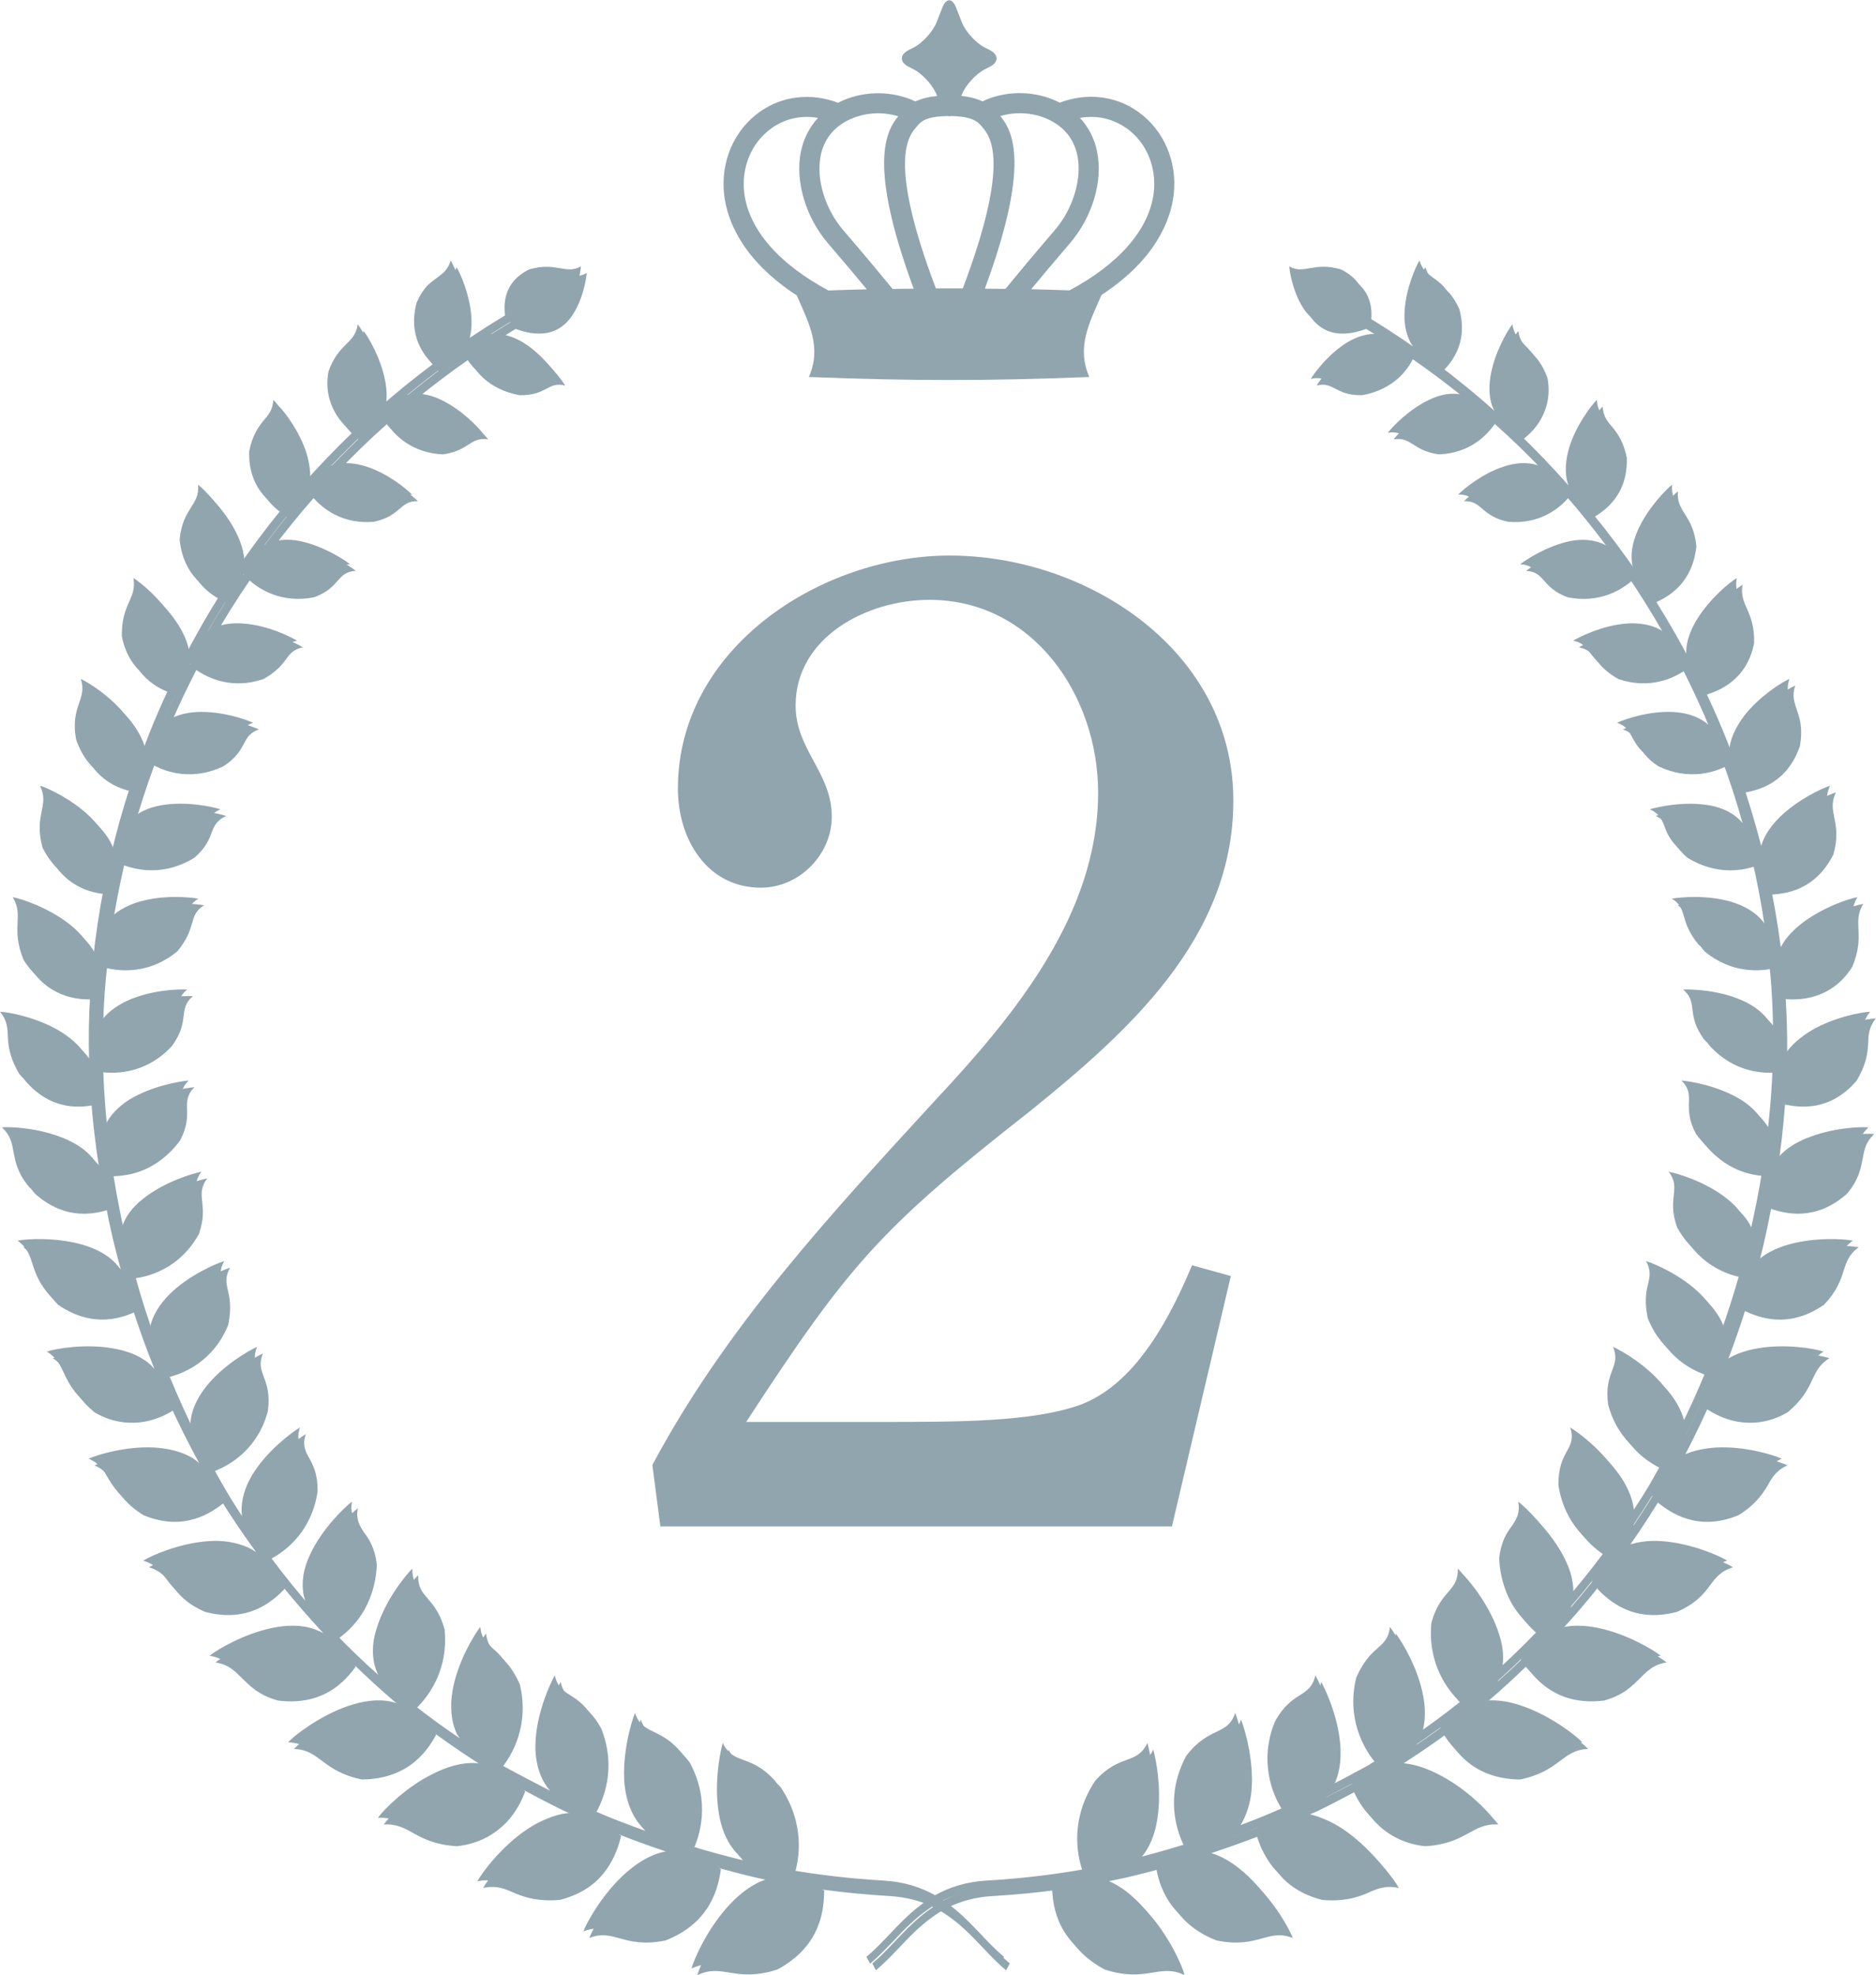 <?xml version="1.0" encoding="UTF-8"?>
<svg id="_レイヤー_2" data-name="レイヤー 2" xmlns="http://www.w3.org/2000/svg" viewBox="0 0 163.97 172.54">
  <defs>
    <style>
      .cls-1 {
        fill: #91a5af;
      }
    </style>
  </defs>
  <g id="_レイヤー_1-2" data-name="レイヤー 1">
    <g>
      <g>
        <path class="cls-1" d="M158.4,100.03c-1.07.44-2.05,1.07-2.7,1.97-.15.19-.27.4-.39.61.32-2.03.56-4.08.71-6.13,0,.01,0,.02,0,.03,1.22.24,3.88.68,6.26-2.09.81-1.35.95-2.34,1-3.16.03-.82.04-1.48.68-2.28-.77.03-3.16.48-5.1,1.62-.95.57-1.85,1.3-2.43,2.25-.1.17-.17.35-.25.53.06-2.03.03-4.05-.1-6.08.61.04,1.56.06,2.62-.28,1.07-.35,2.29-1.07,3.21-2.57,1.17-2.84-.07-3.8.95-5.48-.77.13-2.96.86-4.78,2.22-.9.68-1.68,1.51-2.09,2.5-.08.18-.12.37-.17.56-.22-2.04-.52-4.07-.92-6.09,1.2-.09,3.76-.36,5.35-3.51.81-2.91-.64-3.64.22-5.42-.71.22-2.83,1.21-4.4,2.74-.95.94-1.66,2.04-1.79,3.34-.48-2.05-1.06-4.09-1.71-6.09,0,0,0,.02.01.02,1.15-.23,3.62-.81,4.74-4.05.53-2.96-1.02-3.47-.41-5.29-.67.29-2.61,1.51-3.92,3.18-.76,1-1.36,2.16-1.36,3.44-.46-1.25-.95-2.5-1.48-3.72-.31-.73-.65-1.45-.98-2.16.01.01.02.03.03.04,1.06-.34,3.49-1.26,4.12-4.5.06-2.87-1.34-3.28-1.01-5.09-.63.37-2.31,1.75-3.45,3.56-.67,1.08-1.09,2.25-.94,3.47-.97-1.88-2.02-3.72-3.14-5.51,1.03-.49,3.15-1.61,3.49-4.88-.27-2.8-1.78-2.96-1.61-4.8-.55.43-2.09,2.01-2.95,3.87-.52,1.13-.77,2.32-.45,3.49-1.21-1.77-2.49-3.5-3.85-5.16.94-.59,2.88-1.95,2.78-5.13-.27-1.35-.76-2.06-1.21-2.62-.47-.54-.85-.97-.9-1.86-.49.48-1.79,2.19-2.39,4.08-.33,1.1-.48,2.3-.09,3.4-1.41-1.61-2.9-3.16-4.44-4.64.42-.34,1.05-.89,1.53-1.75.48-.86.85-2.06.57-3.57-.9-2.53-2.3-2.37-2.56-4.12-.42.52-1.49,2.34-1.87,4.29-.19.97-.21,1.97.11,2.86.05.14.13.27.2.41-1.6-1.43-3.27-2.79-4.99-4.08.74-.78,2.19-2.47,1.4-5.4-.27-.6-.57-1.04-.85-1.38-.3-.32-.6-.54-.88-.74-.55-.4-1-.72-1.24-1.54-.35.56-1.17,2.44-1.3,4.35-.07.96.06,1.89.47,2.73.07.15.16.28.25.42-1.36-.95-2.75-1.85-4.17-2.7.14-1.11.06-2.96-2.11-4.02-2.37-.71-3.24.49-4.52-.27.04.62.39,2.48,1.33,3.81.91,1.28,2.38,1.99,4.88,1.08.56.34,1.11.68,1.66,1.03-.99-.11-1.98.22-2.83.74-1.6.98-2.82,2.61-3.16,3.18,1.49-.4,1.62.89,3.99.84,1.41-.26,2.42-.84,3.12-1.46.65-.58,1.05-1.21,1.3-1.68,1.68,1.17,3.31,2.4,4.89,3.7-.97-.25-1.99-.05-2.95.42-1.77.83-3.21,2.35-3.62,2.88,1.59-.25,1.62.98,3.95,1.31,2.76-.1,4.25-1.73,4.89-2.66,1.52,1.35,2.98,2.77,4.38,4.24-.07-.02-.13-.06-.2-.08-.93-.27-1.93-.17-2.87.14-1.88.6-3.52,1.96-4,2.45,1.62-.05,1.43,1.28,3.85,1.8,2.8.24,4.49-1.2,5.26-2.07,1.33,1.52,2.6,3.09,3.81,4.71-.94-.51-2.04-.58-3.1-.38-2.01.41-3.85,1.6-4.4,2.03,1.72.09,1.31,1.45,3.65,2.31,2.82.56,4.74-.69,5.63-1.47,1.11,1.63,2.16,3.3,3.14,5.01-.05-.03-.09-.08-.14-.11-.89-.5-1.94-.63-2.97-.56-2.07.15-4.07,1.13-4.68,1.5.83.16,1.12.58,1.5,1.08.37.51.86,1.07,1.94,1.69,2.77.95,4.89-.11,5.87-.79.77,1.5,1.5,3.02,2.17,4.57.12.27.22.54.33.81-.07-.06-.12-.13-.19-.18-.82-.63-1.85-.9-2.89-.95-2.09-.11-4.23.63-4.89.94,1.61.56.91,1.8,3.11,3.23,2.72,1.28,4.94.5,6.04-.07.68,1.85,1.29,3.72,1.82,5.61-.74-.89-1.81-1.38-2.98-1.57-2.15-.35-4.42.14-5.13.36.8.36,1.03.85,1.27,1.45.22.61.49,1.32,1.49,2.19,2.6,1.62,4.99,1.12,6.16.68.44,1.88.81,3.78,1.09,5.7-.05-.08-.08-.17-.14-.24-.68-.84-1.68-1.37-2.73-1.69-2.1-.63-4.46-.42-5.21-.28.76.47.89.99,1.07,1.62.19.63.42,1.37,1.26,2.39,2.4,2,4.94,1.77,6.16,1.48.04.35.08.7.11,1.05.15,1.6.22,3.21.24,4.81-.06-.13-.11-.27-.18-.39-.57-.94-1.48-1.61-2.49-2.06-2.02-.91-4.42-1-5.19-.96,1.38,1.16.2,2.1,1.82,4.34,2.14,2.35,4.74,2.45,6.01,2.31-.07,1.94-.22,3.88-.45,5.81-.36-1.22-1.27-2.18-2.33-2.84-1.96-1.2-4.41-1.61-5.19-1.67,1.35,1.35-.04,2.16,1.26,4.66,1.02,1.37,2.16,2.15,3.22,2.59,1.01.42,1.95.51,2.59.53-.3,1.88-.68,3.76-1.1,5.61-.22-1.25-1-2.31-2.05-3.11-1.83-1.44-4.24-2.16-5.03-2.31,1.13,1.54-.21,2.22.73,4.87,1.62,2.91,4.19,3.66,5.51,3.85-.51,1.81-1.08,3.59-1.71,5.36,0-.13,0-.26-.02-.38-.22-1.15-.89-2.15-1.72-2.99-1.67-1.67-4.01-2.67-4.79-2.91.48.83.33,1.39.17,2.08-.17.69-.3,1.52-.01,2.92,1.27,3.14,3.8,4.2,5.11,4.54-.71,1.73-1.47,3.43-2.31,5.1.06-1.33-.54-2.61-1.35-3.64-1.47-1.88-3.72-3.16-4.48-3.5.73,1.79-.84,2.12-.43,5.05.88,3.32,3.34,4.72,4.62,5.21-.35.63-.7,1.26-1.07,1.89-.59.98-1.21,1.94-1.85,2.89.03-.17.05-.34.07-.5.08-1.19-.32-2.35-.94-3.39-1.27-2.08-3.43-3.68-4.15-4.11.32.97.04,1.49-.31,2.12-.35.64-.73,1.4-.72,2.91.53,3.49,2.78,5.17,4.02,5.84-1.1,1.47-2.25,2.91-3.45,4.29.05-.16.1-.31.13-.47.24-1.19.01-2.38-.53-3.54-1.05-2.28-3-4.14-3.68-4.67.18.99-.14,1.5-.55,2.12-.44.59-.93,1.29-1.12,2.81.09,1.84.63,3.26,1.31,4.31.65,1.01,1.44,1.69,2,2.11-1.26,1.31-2.58,2.58-3.94,3.79.62-1.27.58-2.73.12-4.12-.75-2.43-2.48-4.54-3.1-5.17.06,2.04-1.5,1.82-2.31,4.73-.35,3.6,1.44,5.92,2.5,6.92-1.4,1.12-2.85,2.18-4.34,3.18.09-.14.2-.26.27-.41.54-1.15.59-2.47.37-3.73-.43-2.53-1.89-4.89-2.43-5.6-.09,1.02-.56,1.41-1.12,1.91-.57.49-1.19,1.13-1.82,2.52-.87,3.58.67,6.2,1.59,7.33-.2.13-.41.26-.61.38-1.37.75-2.75,1.48-4.14,2.18.99-1.12,1.33-2.66,1.28-4.12-.07-2.57-1.24-5.17-1.69-5.96-.47,2.05-2.04,1.27-3.55,4.07-1.39,3.44-.2,6.3.58,7.56-1,.44-2.01.87-3.04,1.25-.65.25-1.31.48-1.96.72,1.14-1.01,1.7-2.5,1.87-4.02.25-2.68-.57-5.44-.91-6.3-.67,2.04-2.3,1.14-4.28,3.76-1.84,3.43-.89,6.39-.24,7.76-1.7.53-3.42,1-5.15,1.41,1.28-.89,2.01-2.35,2.29-3.87.52-2.66-.03-5.53-.29-6.43-.98,1.98-2.37.88-4.55,3.28-2.16,3.22-1.65,6.31-1.16,7.78-2.76.48-5.54.8-8.34.96-1.84.11-3.29.6-4.51,1.28-1.22-.68-2.66-1.17-4.51-1.28-2.8-.16-5.58-.48-8.34-.96.49-1.47,1-4.56-1.16-7.78-2.18-2.39-3.57-1.29-4.55-3.28-.26.9-.81,3.77-.29,6.43.29,1.53,1.01,2.99,2.29,3.87-1.73-.41-3.45-.88-5.15-1.41.65-1.37,1.6-4.33-.24-7.76-1.98-2.62-3.6-1.72-4.28-3.76-.34.86-1.16,3.62-.91,6.3.17,1.52.72,3.01,1.87,4.02-.66-.23-1.31-.47-1.96-.72-1.03-.38-2.03-.81-3.04-1.25.77-1.26,1.96-4.12.58-7.56-1.51-2.8-3.08-2.01-3.55-4.07-.45.8-1.62,3.39-1.69,5.96-.05,1.46.3,3,1.28,4.12-1.39-.71-2.77-1.44-4.14-2.18-.21-.13-.41-.26-.61-.38.92-1.13,2.46-3.75,1.59-7.33-.63-1.39-1.25-2.03-1.82-2.52-.56-.5-1.03-.89-1.12-1.91-.54.71-2,3.07-2.43,5.6-.21,1.26-.16,2.58.37,3.73.07.14.18.27.27.41-1.49-1-2.94-2.06-4.34-3.18,1.05-1,2.85-3.32,2.5-6.92-.8-2.9-2.37-2.69-2.31-4.73-.62.62-2.35,2.74-3.1,5.17-.46,1.39-.5,2.85.12,4.12-1.36-1.21-2.67-2.48-3.94-3.79.56-.42,1.35-1.1,2-2.11.67-1.05,1.22-2.46,1.31-4.31-.19-1.52-.68-2.22-1.12-2.81-.4-.62-.72-1.13-.55-2.12-.68.53-2.63,2.39-3.68,4.67-.54,1.16-.77,2.35-.53,3.54.04.15.08.31.13.47-1.2-1.39-2.35-2.82-3.45-4.29,1.24-.67,3.49-2.35,4.02-5.84.02-1.52-.37-2.27-.72-2.91-.36-.63-.63-1.16-.31-2.12-.72.43-2.88,2.03-4.15,4.11-.62,1.03-1.03,2.2-.94,3.39.01.17.03.34.07.5-.64-.95-1.26-1.91-1.85-2.89-.37-.62-.72-1.25-1.07-1.89,1.27-.49,3.74-1.89,4.62-5.21.41-2.94-1.16-3.26-.43-5.05-.76.34-3.01,1.63-4.48,3.5-.81,1.03-1.42,2.31-1.35,3.64-.83-1.67-1.6-3.37-2.31-5.1,1.31-.34,3.84-1.41,5.11-4.54.28-1.4.15-2.23-.01-2.92-.16-.69-.3-1.25.17-2.08-.78.25-3.12,1.25-4.79,2.91-.83.83-1.5,1.84-1.72,2.99-.02.12,0,.25-.02.38-.63-1.77-1.21-3.55-1.71-5.36,1.32-.19,3.89-.94,5.51-3.85.93-2.66-.4-3.33.73-4.87-.79.15-3.19.87-5.03,2.31-1.06.8-1.84,1.86-2.05,3.11-.43-1.86-.8-3.73-1.1-5.61.64-.02,1.58-.12,2.59-.53,1.05-.44,2.2-1.22,3.22-2.59,1.3-2.5-.09-3.31,1.26-4.66-.78.06-3.23.47-5.19,1.67-1.06.67-1.97,1.62-2.33,2.84-.23-1.93-.38-3.87-.45-5.81,1.27.14,3.88.03,6.01-2.31,1.62-2.24.45-3.18,1.82-4.34-.77-.05-3.17.04-5.19.96-1.01.46-1.93,1.12-2.49,2.06-.07.12-.12.26-.18.39.02-1.61.09-3.21.24-4.81.03-.35.08-.7.11-1.05,1.22.29,3.76.52,6.16-1.48.84-1.02,1.08-1.76,1.26-2.39.18-.63.31-1.15,1.07-1.62-.75-.14-3.1-.35-5.21.28-1.05.32-2.05.85-2.73,1.69-.05.07-.09.16-.14.24.29-1.91.65-3.81,1.09-5.7,1.17.43,3.56.94,6.16-.68,1-.88,1.27-1.59,1.49-2.19.23-.6.46-1.08,1.27-1.45-.71-.23-2.98-.72-5.13-.36-1.16.19-2.24.68-2.98,1.57.53-1.89,1.14-3.76,1.82-5.61,1.1.57,3.32,1.35,6.04.07,2.2-1.43,1.5-2.67,3.11-3.23-.66-.31-2.81-1.04-4.89-.94-1.04.05-2.07.32-2.89.95-.07.05-.13.12-.19.18.11-.27.22-.54.33-.81.67-1.55,1.4-3.07,2.17-4.57.98.68,3.1,1.74,5.87.79,1.09-.62,1.57-1.18,1.94-1.69.37-.5.67-.92,1.5-1.08-.61-.38-2.61-1.35-4.68-1.5-1.03-.08-2.08.05-2.97.56-.05.03-.09.07-.14.11.98-1.71,2.02-3.38,3.14-5.01.88.78,2.8,2.02,5.63,1.47,2.34-.86,1.94-2.22,3.65-2.31-.55-.44-2.39-1.62-4.4-2.03-1.06-.21-2.16-.14-3.1.38,1.21-1.62,2.47-3.2,3.81-4.71.77.87,2.47,2.31,5.26,2.07,2.43-.52,2.23-1.84,3.85-1.8-.48-.49-2.12-1.85-4-2.45-.94-.3-1.94-.41-2.87-.14-.07.02-.13.06-.2.08,1.4-1.47,2.86-2.89,4.38-4.24.64.93,2.13,2.55,4.89,2.66,2.33-.33,2.37-1.56,3.95-1.31-.41-.53-1.85-2.05-3.62-2.88-.95-.47-1.98-.66-2.95-.42,1.58-1.3,3.21-2.53,4.89-3.7.25.47.65,1.1,1.3,1.68.71.63,1.71,1.2,3.12,1.46,2.37.05,2.49-1.24,3.99-.84-.34-.56-1.56-2.2-3.16-3.18-.85-.52-1.84-.85-2.83-.74.55-.35,1.1-.7,1.66-1.03,2.5.91,3.97.19,4.88-1.08.94-1.32,1.29-3.18,1.33-3.81-1.29.76-2.16-.43-4.52.27-2.17,1.06-2.25,2.91-2.11,4.02-1.42.85-2.81,1.76-4.17,2.7.09-.14.18-.27.25-.42.41-.85.54-1.77.47-2.73-.13-1.9-.95-3.79-1.3-4.35-.24.82-.69,1.13-1.24,1.54-.27.2-.58.42-.88.74-.29.34-.58.78-.85,1.38-.79,2.92.65,4.62,1.4,5.4-1.72,1.29-3.39,2.65-4.99,4.08.07-.13.15-.26.2-.41.33-.89.31-1.89.11-2.86-.38-1.94-1.45-3.76-1.87-4.29-.26,1.75-1.66,1.58-2.56,4.12-.28,1.51.09,2.71.57,3.57.48.86,1.11,1.41,1.53,1.75-1.54,1.49-3.03,3.03-4.44,4.64.39-1.1.24-2.3-.09-3.4-.6-1.9-1.9-3.6-2.39-4.08-.05.89-.43,1.32-.9,1.86-.44.56-.94,1.27-1.21,2.62-.1,3.18,1.84,4.53,2.78,5.13-1.36,1.67-2.64,3.39-3.85,5.16.32-1.18.07-2.36-.45-3.49-.86-1.87-2.39-3.45-2.95-3.87.17,1.84-1.35,1.99-1.61,4.8.34,3.27,2.47,4.4,3.49,4.88-1.13,1.79-2.17,3.63-3.14,5.51.16-1.22-.27-2.39-.94-3.47-1.14-1.81-2.82-3.19-3.45-3.56.33,1.81-1.07,2.22-1.01,5.09.63,3.24,3.06,4.15,4.12,4.5.01-.01.02-.03.03-.04-.34.72-.67,1.43-.98,2.16-.53,1.23-1.02,2.47-1.48,3.72,0-1.28-.6-2.44-1.36-3.44-1.32-1.67-3.25-2.88-3.92-3.18.6,1.82-.95,2.33-.41,5.29,1.12,3.24,3.59,3.82,4.74,4.05,0,0,0-.02.01-.02-.66,2.01-1.23,4.04-1.71,6.09-.13-1.31-.83-2.4-1.79-3.34-1.56-1.53-3.69-2.53-4.4-2.74.86,1.78-.58,2.51.22,5.42,1.59,3.14,4.15,3.42,5.35,3.51-.39,2.02-.7,4.05-.92,6.09-.05-.19-.09-.38-.17-.56-.41-1-1.19-1.83-2.09-2.5-1.82-1.36-4.02-2.09-4.78-2.22,1.02,1.68-.21,2.64.95,5.48.92,1.49,2.14,2.22,3.21,2.57,1.06.34,2.01.32,2.62.28-.13,2.02-.16,4.05-.1,6.08-.08-.18-.15-.36-.25-.53-.58-.95-1.48-1.69-2.43-2.25-1.94-1.13-4.33-1.59-5.1-1.62.64.8.65,1.46.68,2.28.05.82.19,1.81,1,3.16,2.37,2.77,5.03,2.33,6.26,2.09,0-.01,0-.02,0-.03.15,2.05.39,4.1.71,6.13-.12-.21-.24-.42-.39-.61-.64-.9-1.63-1.53-2.7-1.97-2.14-.89-4.61-1.02-5.4-.95.76.71.87,1.37,1.02,2.19.16.81.32,1.79,1.36,3.03,2.78,2.47,5.42,1.72,6.63,1.33,0-.02,0-.03,0-.05.22,1.14.46,2.28.73,3.42.21.87.44,1.73.67,2.59-.14-.22-.29-.42-.46-.61-.77-.83-1.85-1.35-2.99-1.67-2.28-.64-4.81-.49-5.6-.33,1.74,1.24.79,2.67,3.03,5.02,3.15,2.16,5.72,1.09,6.9.56,0-.01,0-.02,0-.04.61,1.92,1.29,3.81,2.04,5.68-.16-.18-.32-.36-.5-.51-.89-.74-2.06-1.13-3.26-1.32-2.37-.39-4.87.04-5.65.3,1.79,1.09,1.11,2.62,3.66,4.73,1.63.96,3.18,1.02,4.36.82,1.19-.21,2.1-.72,2.65-1.07,0-.02-.01-.04-.01-.06.82,1.81,1.71,3.59,2.66,5.33-.17-.15-.35-.3-.54-.42-1.01-.63-2.25-.88-3.44-.95-2.42-.12-4.93.63-5.68.98,1.01.45,1.34,1.07,1.78,1.84.47.75,1.07,1.63,2.51,2.52,3.6,1.49,6-.28,7.03-1.09,0-.03-.02-.05-.02-.07,1.04,1.7,2.16,3.35,3.33,4.96-.22-.15-.44-.28-.67-.39-1.11-.5-2.31-.66-3.56-.56-2.48.18-4.92,1.25-5.64,1.7,1.08.32,1.51.91,2.06,1.63.52.73,1.24,1.56,2.83,2.26,3.87,1.03,6-1.02,6.96-1.99-.03-.07-.06-.12-.09-.19,1.28,1.6,2.63,3.15,4.04,4.64-.27-.14-.54-.26-.82-.36-1.14-.41-2.42-.37-3.67-.12-2.49.51-4.83,1.89-5.5,2.44,1.15.19,1.66.72,2.32,1.38.67.63,1.4,1.47,3.14,1.95,4.08.52,5.96-1.83,6.79-2.94-.03-.06-.06-.11-.1-.16,1.14,1.1,2.3,2.17,3.51,3.2.34.29.69.56,1.03.84-.29-.11-.57-.21-.86-.27-1.21-.25-2.51-.03-3.74.39-2.47.86-4.63,2.53-5.23,3.17,2.32.08,2.44,1.95,5.95,2.67,4.22-.05,5.79-2.68,6.48-3.9-.03-.04-.05-.06-.08-.1,1.59,1.16,3.22,2.25,4.89,3.29-.28-.07-.55-.12-.83-.14-1.27-.08-2.55.33-3.74.93-2.34,1.14-4.3,3.12-4.82,3.85,2.31-.15,2.71,1.67,6.38,1.9,2.08-.21,3.49-1.19,4.38-2.12.9-.97,1.35-2,1.61-2.67-.05-.05-.1-.08-.15-.13,1.18.64,2.37,1.26,3.58,1.85.58.24,1.15.5,1.72.75-.29-.03-.58-.03-.86,0-.65.06-1.28.24-1.89.5-.6.24-1.18.55-1.73.92-2.2,1.47-3.92,3.75-4.35,4.55,1.19-.26,1.9.07,2.81.47.9.37,2.04.73,3.9.57,2.09-.54,3.32-1.58,4.09-2.69.77-1.09,1.09-2.2,1.26-2.91-.08-.06-.15-.1-.23-.15.24.1.48.21.73.3,1.6.61,3.23,1.17,4.86,1.7-1.66,0-3.11.82-4.38,1.92-2.04,1.78-3.43,4.29-3.77,5.16,2.21-.87,2.97.95,6.65.22,4.06-1.57,4.65-4.79,4.86-6.23-.06-.04-.11-.06-.17-.1,1.06.29,2.12.57,3.19.82.82.19,1.65.35,2.48.5-1.68.22-3.06,1.21-4.23,2.45-1.89,2.02-3.08,4.68-3.33,5.59,2.23-1.09,3.28.7,7-.5,3.94-2.12,4.06-5.42,4.09-6.91-.07-.03-.13-.05-.2-.08,1.95.27,3.91.45,5.87.57,1.54.09,2.79.44,3.85.96-1.35.89-2.41,2.03-3.43,3.1-.63.66-1.23,1.29-1.89,1.83l.32.6c.68-.57,1.3-1.21,1.94-1.88,1.13-1.2,2.27-2.39,3.75-3.27,1.48.88,2.62,2.07,3.75,3.27.64.68,1.25,1.31,1.94,1.88l.32-.6c-.66-.55-1.26-1.17-1.89-1.83-1.02-1.08-2.08-2.21-3.43-3.1,1.07-.51,2.31-.87,3.85-.96,1.96-.11,3.92-.3,5.87-.57-.07.03-.13.05-.2.08.03,1.49.14,4.79,4.09,6.91,3.72,1.2,4.77-.59,7,.5-.25-.91-1.44-3.57-3.33-5.59-1.18-1.23-2.55-2.23-4.23-2.45.83-.15,1.66-.32,2.48-.5,1.07-.25,2.14-.52,3.19-.82-.06.03-.11.06-.17.1.21,1.44.8,4.66,4.86,6.23,3.68.73,4.44-1.09,6.65-.22-.33-.86-1.73-3.38-3.77-5.16-1.26-1.1-2.72-1.91-4.38-1.92,1.64-.53,3.26-1.09,4.86-1.7.25-.09.48-.2.73-.3-.08.06-.15.09-.23.15.17.71.49,1.81,1.26,2.91.77,1.11,2,2.15,4.09,2.69,1.86.16,2.99-.19,3.9-.57.9-.4,1.62-.73,2.81-.47-.43-.8-2.15-3.07-4.35-4.55-.55-.37-1.13-.68-1.73-.92-.61-.26-1.25-.44-1.89-.5-.29-.03-.57-.02-.86,0,.57-.25,1.14-.51,1.72-.75,1.21-.59,2.4-1.22,3.58-1.85-.05.05-.1.08-.15.13.26.67.71,1.71,1.61,2.67.89.94,2.3,1.91,4.38,2.12,3.66-.23,4.07-2.05,6.38-1.9-.53-.73-2.48-2.7-4.82-3.85-1.19-.6-2.47-1.01-3.74-.93-.28.02-.56.07-.83.14,1.67-1.04,3.3-2.13,4.89-3.29-.03.03-.05.06-.08.1.7,1.22,2.26,3.85,6.48,3.9,3.52-.72,3.63-2.58,5.95-2.67-.6-.63-2.76-2.31-5.23-3.17-1.23-.43-2.52-.64-3.74-.39-.29.07-.58.16-.86.27.34-.28.7-.55,1.03-.84,1.21-1.02,2.37-2.1,3.51-3.2-.03.06-.07.1-.1.16.84,1.1,2.71,3.45,6.79,2.94,1.74-.48,2.47-1.31,3.14-1.95.65-.65,1.17-1.19,2.32-1.38-.67-.54-3.01-1.93-5.5-2.44-1.25-.25-2.53-.29-3.67.12-.28.1-.55.22-.82.36,1.41-1.49,2.76-3.03,4.04-4.64-.03.07-.06.12-.09.19.96.97,3.09,3.02,6.96,1.99,1.59-.71,2.31-1.53,2.83-2.26.55-.72.97-1.31,2.06-1.63-.72-.45-3.16-1.51-5.64-1.7-1.25-.1-2.45.05-3.56.56-.23.11-.45.24-.67.39,1.18-1.61,2.29-3.26,3.33-4.96,0,.03-.02.04-.02.07,1.03.81,3.43,2.58,7.03,1.09,1.44-.89,2.04-1.77,2.51-2.52.43-.77.77-1.39,1.78-1.84-.75-.35-3.26-1.1-5.68-.98-1.19.07-2.43.32-3.44.95-.19.12-.37.27-.54.42.96-1.74,1.84-3.52,2.66-5.33,0,.02-.01.04-.01.06.56.35,1.46.86,2.65,1.07,1.18.2,2.72.14,4.36-.82,2.55-2.11,1.87-3.64,3.66-4.73-.78-.26-3.28-.69-5.65-.3-1.2.19-2.37.58-3.26,1.32-.19.15-.35.33-.5.51.75-1.87,1.43-3.76,2.04-5.68,0,.01,0,.02,0,.04,1.17.53,3.75,1.61,6.9-.56,2.23-2.35,1.29-3.78,3.03-5.02-.79-.16-3.31-.31-5.6.33-1.14.32-2.22.84-2.99,1.67-.17.19-.32.39-.46.61.24-.86.46-1.72.67-2.59.27-1.13.51-2.27.73-3.42,0,.02,0,.03,0,.05,1.21.39,3.85,1.13,6.63-1.33,1.04-1.24,1.2-2.22,1.36-3.03.15-.82.26-1.47,1.02-2.19-.79-.07-3.26.06-5.4.95Z"/>
        <path class="cls-1" d="M157.89,99.45c-1.07.44-2.05,1.07-2.7,1.97-.15.19-.27.4-.39.61.32-2.03.56-4.08.71-6.13,0,.01,0,.02,0,.03,1.22.24,3.88.68,6.26-2.09.81-1.35.95-2.34,1-3.16.03-.82.04-1.48.68-2.28-.77.03-3.16.48-5.1,1.62-.95.57-1.85,1.3-2.43,2.25-.1.17-.17.35-.25.53.06-2.03.03-4.05-.1-6.08.61.04,1.56.06,2.62-.28,1.07-.35,2.29-1.07,3.21-2.57,1.17-2.84-.07-3.8.95-5.48-.77.13-2.96.86-4.78,2.22-.9.68-1.68,1.51-2.09,2.5-.08.18-.12.37-.17.56-.22-2.04-.52-4.07-.92-6.09,1.2-.09,3.76-.36,5.35-3.51.81-2.91-.64-3.64.22-5.42-.71.22-2.83,1.21-4.4,2.74-.95.94-1.66,2.04-1.79,3.34-.48-2.05-1.06-4.09-1.71-6.09,0,0,0,.02.01.02,1.15-.23,3.62-.81,4.74-4.05.53-2.96-1.02-3.47-.41-5.29-.67.29-2.61,1.51-3.92,3.18-.76,1-1.36,2.16-1.36,3.44-.46-1.25-.95-2.5-1.48-3.72-.31-.73-.65-1.45-.98-2.16.01.01.02.03.03.04,1.06-.34,3.49-1.26,4.12-4.5.06-2.87-1.34-3.28-1.01-5.09-.63.37-2.31,1.75-3.45,3.56-.67,1.08-1.09,2.25-.94,3.47-.97-1.88-2.02-3.72-3.14-5.51,1.03-.49,3.15-1.61,3.49-4.88-.27-2.8-1.78-2.96-1.61-4.8-.55.43-2.09,2.01-2.95,3.87-.52,1.13-.77,2.32-.45,3.49-1.21-1.77-2.49-3.5-3.85-5.16.94-.59,2.88-1.95,2.78-5.13-.27-1.35-.76-2.06-1.21-2.62-.47-.54-.85-.97-.9-1.86-.49.48-1.79,2.19-2.39,4.08-.33,1.1-.48,2.3-.09,3.4-1.41-1.61-2.9-3.16-4.44-4.64.42-.34,1.05-.89,1.53-1.75.48-.86.85-2.06.57-3.57-.9-2.53-2.3-2.37-2.56-4.12-.42.52-1.49,2.34-1.87,4.29-.19.97-.21,1.97.11,2.86.05.14.13.27.2.41-1.6-1.43-3.27-2.79-4.99-4.08.74-.78,2.19-2.47,1.4-5.4-.27-.6-.57-1.04-.85-1.38-.3-.32-.6-.54-.88-.74-.55-.4-1-.72-1.24-1.54-.35.56-1.17,2.44-1.3,4.35-.07.96.06,1.89.47,2.73.07.15.16.28.25.42-1.36-.95-2.75-1.85-4.17-2.7.14-1.11.06-2.96-2.11-4.02-2.37-.71-3.24.49-4.52-.27.04.62.39,2.48,1.33,3.81.91,1.28,2.38,1.99,4.88,1.08.56.34,1.11.68,1.66,1.03-.99-.11-1.98.22-2.83.74-1.6.98-2.82,2.61-3.16,3.18,1.49-.4,1.62.89,3.99.84,1.41-.26,2.42-.84,3.12-1.46.65-.58,1.05-1.21,1.3-1.68,1.68,1.17,3.31,2.4,4.89,3.7-.97-.25-1.99-.05-2.95.42-1.77.83-3.21,2.35-3.62,2.88,1.59-.25,1.62.98,3.95,1.31,2.76-.1,4.25-1.73,4.89-2.66,1.52,1.35,2.98,2.77,4.38,4.24-.07-.02-.13-.06-.2-.08-.93-.27-1.93-.17-2.87.14-1.88.6-3.52,1.96-4,2.45,1.62-.05,1.43,1.28,3.85,1.8,2.8.24,4.49-1.2,5.26-2.07,1.33,1.52,2.6,3.09,3.81,4.71-.94-.51-2.04-.58-3.1-.38-2.01.41-3.85,1.6-4.4,2.03,1.72.09,1.31,1.45,3.65,2.31,2.82.56,4.74-.69,5.63-1.47,1.11,1.63,2.16,3.3,3.14,5.01-.05-.03-.09-.08-.14-.11-.89-.5-1.94-.63-2.97-.56-2.07.15-4.07,1.13-4.68,1.5.83.16,1.12.58,1.5,1.08.37.51.86,1.07,1.94,1.69,2.77.95,4.89-.11,5.87-.79.77,1.5,1.5,3.02,2.17,4.57.12.27.22.54.33.81-.07-.06-.12-.13-.19-.18-.82-.63-1.85-.9-2.89-.95-2.09-.11-4.23.63-4.89.94,1.61.56.91,1.8,3.11,3.23,2.72,1.28,4.94.5,6.04-.07.68,1.85,1.29,3.72,1.82,5.61-.74-.89-1.81-1.38-2.98-1.57-2.15-.35-4.42.14-5.13.36.8.36,1.03.85,1.27,1.45.22.61.49,1.32,1.49,2.19,2.6,1.62,4.99,1.12,6.16.68.44,1.88.81,3.78,1.09,5.7-.05-.08-.08-.17-.14-.24-.68-.84-1.68-1.37-2.73-1.69-2.1-.63-4.46-.42-5.21-.28.76.47.89.99,1.07,1.62.19.63.42,1.37,1.26,2.39,2.4,2,4.94,1.77,6.16,1.48.04.35.08.7.11,1.05.15,1.6.22,3.21.24,4.81-.06-.13-.11-.27-.18-.39-.57-.94-1.48-1.61-2.49-2.06-2.02-.91-4.42-1-5.19-.96,1.38,1.16.2,2.1,1.82,4.34,2.14,2.35,4.74,2.45,6.01,2.31-.07,1.94-.22,3.88-.45,5.81-.36-1.22-1.27-2.18-2.33-2.84-1.96-1.2-4.41-1.61-5.19-1.67,1.35,1.35-.04,2.16,1.26,4.66,1.02,1.37,2.16,2.15,3.22,2.59,1.01.42,1.95.51,2.59.53-.3,1.88-.68,3.76-1.1,5.61-.22-1.25-1-2.31-2.05-3.11-1.83-1.44-4.24-2.16-5.03-2.31,1.13,1.54-.21,2.22.73,4.87,1.62,2.91,4.19,3.66,5.51,3.85-.51,1.81-1.08,3.59-1.71,5.36,0-.13,0-.26-.02-.38-.22-1.15-.89-2.15-1.72-2.99-1.67-1.67-4.01-2.67-4.79-2.91.48.83.33,1.39.17,2.08-.17.69-.3,1.52-.01,2.92,1.27,3.14,3.8,4.2,5.11,4.54-.71,1.73-1.47,3.43-2.31,5.1.06-1.33-.54-2.61-1.35-3.64-1.47-1.88-3.72-3.16-4.48-3.5.73,1.79-.84,2.12-.43,5.05.88,3.32,3.34,4.72,4.62,5.21-.35.63-.7,1.26-1.07,1.89-.59.98-1.21,1.94-1.85,2.89.03-.17.05-.34.07-.5.08-1.19-.32-2.35-.94-3.39-1.27-2.08-3.43-3.68-4.15-4.11.32.97.04,1.49-.31,2.12-.35.64-.73,1.4-.72,2.91.53,3.49,2.78,5.17,4.02,5.84-1.1,1.47-2.25,2.91-3.45,4.29.05-.16.1-.31.13-.47.24-1.19.01-2.38-.53-3.54-1.05-2.28-3-4.14-3.68-4.67.18.99-.14,1.5-.55,2.12-.44.59-.93,1.29-1.12,2.81.09,1.84.63,3.26,1.31,4.31.65,1.01,1.44,1.69,2,2.11-1.26,1.31-2.58,2.58-3.94,3.79.62-1.27.58-2.73.12-4.12-.75-2.43-2.48-4.54-3.1-5.17.06,2.04-1.5,1.82-2.31,4.73-.35,3.6,1.44,5.92,2.5,6.92-1.4,1.12-2.85,2.18-4.34,3.18.09-.14.2-.26.27-.41.54-1.15.59-2.47.37-3.73-.43-2.53-1.89-4.89-2.43-5.6-.09,1.02-.56,1.41-1.12,1.91-.57.49-1.19,1.13-1.82,2.52-.87,3.58.67,6.2,1.59,7.33-.2.13-.41.26-.61.38-1.37.75-2.75,1.48-4.14,2.18.99-1.12,1.33-2.66,1.28-4.12-.07-2.57-1.24-5.17-1.69-5.96-.47,2.05-2.04,1.27-3.55,4.07-1.39,3.44-.2,6.3.58,7.56-1,.44-2.01.87-3.04,1.25-.65.25-1.31.48-1.96.72,1.14-1.01,1.7-2.5,1.87-4.02.25-2.68-.57-5.44-.91-6.3-.67,2.04-2.3,1.14-4.28,3.76-1.84,3.43-.89,6.39-.24,7.76-1.7.53-3.42,1-5.15,1.41,1.28-.89,2.01-2.35,2.29-3.87.52-2.66-.03-5.53-.29-6.43-.98,1.98-2.37.88-4.55,3.28-2.16,3.22-1.65,6.31-1.16,7.78-2.76.48-5.54.8-8.34.96-1.84.11-3.29.6-4.51,1.28-1.22-.68-2.66-1.17-4.51-1.28-2.8-.16-5.58-.48-8.34-.96.49-1.47,1-4.56-1.16-7.78-2.18-2.39-3.57-1.29-4.55-3.28-.26.9-.81,3.77-.29,6.43.29,1.53,1.01,2.99,2.29,3.87-1.73-.41-3.45-.88-5.15-1.41.65-1.37,1.6-4.33-.24-7.76-1.98-2.62-3.6-1.72-4.28-3.76-.34.86-1.16,3.62-.91,6.3.17,1.52.72,3.01,1.87,4.02-.66-.23-1.31-.47-1.96-.72-1.03-.38-2.03-.81-3.04-1.25.77-1.26,1.96-4.12.58-7.56-1.51-2.8-3.08-2.01-3.55-4.07-.45.8-1.62,3.39-1.69,5.96-.05,1.46.3,3,1.28,4.12-1.39-.71-2.77-1.44-4.14-2.18-.21-.13-.41-.26-.61-.38.92-1.13,2.46-3.75,1.59-7.33-.63-1.39-1.25-2.03-1.82-2.52-.56-.5-1.03-.89-1.12-1.91-.54.71-2,3.07-2.43,5.6-.21,1.26-.16,2.58.37,3.73.07.14.18.27.27.41-1.49-1-2.94-2.06-4.34-3.18,1.05-1,2.85-3.32,2.5-6.92-.8-2.9-2.37-2.69-2.31-4.73-.62.62-2.35,2.74-3.1,5.17-.46,1.39-.5,2.85.12,4.12-1.36-1.21-2.67-2.48-3.94-3.79.56-.42,1.35-1.1,2-2.11.67-1.05,1.22-2.46,1.31-4.31-.19-1.52-.68-2.22-1.12-2.81-.4-.62-.72-1.13-.55-2.12-.68.53-2.63,2.39-3.68,4.67-.54,1.16-.77,2.35-.53,3.54.04.15.08.31.13.47-1.2-1.39-2.35-2.82-3.45-4.29,1.24-.67,3.49-2.35,4.02-5.84.02-1.52-.37-2.27-.72-2.91-.36-.63-.63-1.16-.31-2.12-.72.43-2.88,2.03-4.15,4.11-.62,1.03-1.03,2.2-.94,3.39.01.17.03.34.07.5-.64-.95-1.26-1.91-1.85-2.89-.37-.62-.72-1.25-1.07-1.89,1.27-.49,3.74-1.89,4.62-5.21.41-2.94-1.16-3.26-.43-5.05-.76.34-3.01,1.63-4.48,3.5-.81,1.03-1.42,2.31-1.35,3.64-.83-1.67-1.6-3.37-2.31-5.1,1.31-.34,3.84-1.41,5.11-4.54.28-1.4.15-2.23-.01-2.92-.16-.69-.3-1.25.17-2.08-.78.25-3.12,1.25-4.79,2.91-.83.83-1.5,1.84-1.72,2.99-.02.12,0,.25-.02.38-.63-1.77-1.21-3.55-1.71-5.36,1.32-.19,3.89-.94,5.51-3.85.93-2.66-.4-3.33.73-4.87-.79.15-3.19.87-5.03,2.31-1.06.8-1.84,1.86-2.05,3.11-.43-1.86-.8-3.73-1.1-5.61.64-.02,1.58-.12,2.59-.53,1.05-.44,2.2-1.22,3.22-2.59,1.3-2.5-.09-3.31,1.26-4.66-.78.06-3.23.47-5.19,1.67-1.06.67-1.97,1.62-2.33,2.84-.23-1.93-.38-3.87-.45-5.81,1.27.14,3.88.03,6.01-2.31,1.62-2.24.45-3.18,1.82-4.34-.77-.05-3.17.04-5.19.96-1.01.46-1.93,1.12-2.49,2.06-.07.12-.12.26-.18.39.02-1.61.09-3.21.24-4.81.03-.35.08-.7.11-1.05,1.22.29,3.76.52,6.16-1.48.84-1.02,1.08-1.76,1.26-2.39.18-.63.31-1.15,1.07-1.62-.75-.14-3.1-.35-5.21.28-1.05.32-2.05.85-2.73,1.69-.05.07-.09.16-.14.24.29-1.91.65-3.81,1.09-5.7,1.17.43,3.56.94,6.16-.68,1-.88,1.27-1.59,1.49-2.19.23-.6.46-1.08,1.27-1.45-.71-.23-2.98-.72-5.13-.36-1.16.19-2.24.68-2.98,1.57.53-1.89,1.14-3.76,1.82-5.61,1.1.57,3.32,1.35,6.04.07,2.2-1.43,1.5-2.67,3.11-3.23-.66-.31-2.81-1.04-4.89-.94-1.04.05-2.07.32-2.89.95-.07.05-.13.12-.19.18.11-.27.22-.54.33-.81.67-1.55,1.4-3.07,2.17-4.57.98.68,3.1,1.74,5.87.79,1.09-.62,1.57-1.18,1.94-1.69.37-.5.67-.92,1.5-1.08-.61-.38-2.61-1.35-4.68-1.5-1.03-.08-2.08.05-2.97.56-.05.03-.09.07-.14.11.98-1.71,2.02-3.38,3.14-5.01.88.78,2.8,2.02,5.63,1.47,2.34-.86,1.94-2.22,3.65-2.31-.55-.44-2.39-1.62-4.4-2.03-1.06-.21-2.16-.14-3.1.38,1.21-1.62,2.47-3.2,3.81-4.71.77.87,2.47,2.31,5.26,2.07,2.43-.52,2.23-1.84,3.85-1.8-.48-.49-2.12-1.85-4-2.45-.94-.3-1.94-.41-2.87-.14-.07.02-.13.06-.2.08,1.4-1.47,2.86-2.89,4.38-4.24.64.93,2.13,2.55,4.89,2.66,2.33-.33,2.37-1.56,3.95-1.31-.41-.53-1.85-2.05-3.62-2.88-.95-.47-1.98-.66-2.95-.42,1.58-1.3,3.21-2.53,4.89-3.7.25.47.65,1.1,1.3,1.68.71.63,1.71,1.2,3.12,1.46,2.37.05,2.49-1.24,3.99-.84-.34-.56-1.56-2.2-3.16-3.18-.85-.52-1.84-.85-2.83-.74.55-.35,1.1-.7,1.66-1.03,2.5.91,3.97.19,4.88-1.08.94-1.32,1.29-3.18,1.33-3.81-1.29.76-2.16-.43-4.52.27-2.17,1.06-2.25,2.91-2.11,4.02-1.42.85-2.81,1.76-4.17,2.7.09-.14.18-.27.25-.42.41-.85.54-1.77.47-2.73-.13-1.9-.95-3.79-1.3-4.35-.24.82-.69,1.13-1.24,1.54-.27.2-.58.42-.88.74-.29.34-.58.78-.85,1.38-.79,2.92.65,4.62,1.4,5.4-1.72,1.29-3.39,2.65-4.99,4.08.07-.13.15-.26.2-.41.33-.89.31-1.89.11-2.86-.38-1.94-1.45-3.76-1.87-4.29-.26,1.75-1.66,1.58-2.56,4.12-.28,1.51.09,2.71.57,3.57.48.86,1.11,1.41,1.53,1.75-1.54,1.49-3.03,3.03-4.44,4.64.39-1.1.24-2.3-.09-3.4-.6-1.9-1.9-3.6-2.39-4.08-.05.89-.43,1.32-.9,1.86-.44.56-.94,1.27-1.21,2.62-.1,3.18,1.84,4.53,2.78,5.13-1.36,1.67-2.64,3.39-3.85,5.16.32-1.18.07-2.36-.45-3.49-.86-1.87-2.39-3.45-2.95-3.87.17,1.84-1.35,1.99-1.61,4.8.34,3.27,2.47,4.4,3.49,4.88-1.13,1.79-2.17,3.63-3.14,5.51.16-1.22-.27-2.39-.94-3.47-1.14-1.81-2.82-3.19-3.45-3.56.33,1.81-1.07,2.22-1.01,5.09.63,3.24,3.06,4.15,4.12,4.5.01-.01.02-.03.03-.04-.34.72-.67,1.43-.98,2.16-.53,1.23-1.02,2.47-1.48,3.72,0-1.28-.6-2.44-1.36-3.44-1.32-1.67-3.25-2.88-3.92-3.18.6,1.82-.95,2.33-.41,5.29,1.12,3.24,3.59,3.82,4.74,4.05,0,0,0-.02.01-.02-.66,2.01-1.23,4.04-1.71,6.09-.13-1.31-.83-2.4-1.79-3.34-1.56-1.53-3.69-2.53-4.4-2.74.86,1.78-.58,2.51.22,5.42,1.59,3.14,4.15,3.42,5.35,3.51-.39,2.02-.7,4.05-.92,6.09-.05-.19-.09-.38-.17-.56-.41-1-1.19-1.83-2.09-2.5-1.82-1.36-4.02-2.09-4.78-2.22,1.02,1.68-.21,2.64.95,5.48.92,1.49,2.14,2.22,3.21,2.57,1.06.34,2.01.32,2.62.28-.13,2.02-.16,4.05-.1,6.08-.08-.18-.15-.36-.25-.53-.58-.95-1.48-1.69-2.43-2.25-1.94-1.13-4.33-1.59-5.1-1.62.64.8.65,1.46.68,2.28.05.82.19,1.81,1,3.16,2.37,2.77,5.03,2.33,6.26,2.09,0-.01,0-.02,0-.03.15,2.05.39,4.1.71,6.13-.12-.21-.24-.42-.39-.61-.64-.9-1.63-1.53-2.7-1.97-2.14-.89-4.61-1.02-5.4-.95.76.71.87,1.37,1.02,2.19.16.81.32,1.79,1.36,3.03,2.78,2.47,5.42,1.72,6.63,1.33,0-.02,0-.03,0-.05.22,1.14.46,2.28.73,3.42.21.87.44,1.73.67,2.59-.14-.22-.29-.42-.46-.61-.77-.83-1.85-1.35-2.99-1.67-2.28-.64-4.81-.49-5.6-.33,1.74,1.24.79,2.67,3.03,5.02,3.15,2.16,5.72,1.09,6.9.56,0-.01,0-.02,0-.04.61,1.92,1.29,3.81,2.04,5.68-.16-.18-.32-.36-.5-.51-.89-.74-2.06-1.13-3.26-1.32-2.37-.39-4.87.04-5.65.3,1.79,1.09,1.11,2.62,3.66,4.73,1.63.96,3.18,1.02,4.36.82,1.19-.21,2.1-.72,2.65-1.07,0-.02-.01-.04-.01-.06.82,1.81,1.71,3.59,2.66,5.33-.17-.15-.35-.3-.54-.42-1.01-.63-2.25-.88-3.44-.95-2.42-.12-4.93.63-5.68.98,1.01.45,1.34,1.07,1.78,1.84.47.75,1.07,1.63,2.51,2.52,3.6,1.49,6-.28,7.03-1.09,0-.03-.02-.05-.02-.07,1.04,1.7,2.16,3.35,3.33,4.96-.22-.15-.44-.28-.67-.39-1.11-.5-2.31-.66-3.56-.56-2.48.18-4.92,1.25-5.64,1.7,1.08.32,1.51.91,2.06,1.63.52.73,1.24,1.56,2.83,2.26,3.87,1.03,6-1.02,6.96-1.99-.03-.07-.06-.12-.09-.19,1.28,1.6,2.63,3.15,4.04,4.64-.27-.14-.54-.26-.82-.36-1.14-.41-2.42-.37-3.67-.12-2.49.51-4.83,1.89-5.5,2.44,1.15.19,1.66.72,2.32,1.38.67.63,1.4,1.47,3.14,1.95,4.08.52,5.96-1.83,6.79-2.94-.03-.06-.06-.11-.1-.16,1.14,1.1,2.3,2.17,3.51,3.2.34.29.69.56,1.03.84-.29-.11-.57-.21-.86-.27-1.21-.25-2.51-.03-3.74.39-2.47.86-4.63,2.53-5.23,3.17,2.32.08,2.44,1.95,5.95,2.67,4.22-.05,5.79-2.68,6.48-3.9-.03-.04-.05-.06-.08-.1,1.59,1.16,3.22,2.25,4.89,3.29-.28-.07-.55-.12-.83-.14-1.27-.08-2.55.33-3.74.93-2.34,1.14-4.3,3.12-4.82,3.85,2.31-.15,2.71,1.67,6.38,1.9,2.08-.21,3.49-1.19,4.38-2.12.9-.97,1.35-2,1.61-2.67-.05-.05-.1-.08-.15-.13,1.18.64,2.37,1.26,3.58,1.85.58.24,1.15.5,1.72.75-.29-.03-.58-.03-.86,0-.65.06-1.28.24-1.89.5-.6.24-1.18.55-1.73.92-2.2,1.47-3.92,3.75-4.35,4.55,1.19-.26,1.9.07,2.81.47.9.37,2.04.73,3.9.57,2.09-.54,3.32-1.58,4.09-2.69.77-1.09,1.09-2.2,1.26-2.91-.08-.06-.15-.1-.23-.15.24.1.48.21.73.3,1.6.61,3.23,1.17,4.86,1.7-1.66,0-3.11.82-4.38,1.92-2.04,1.78-3.43,4.29-3.77,5.16,2.21-.87,2.97.95,6.65.22,4.06-1.57,4.65-4.79,4.86-6.23-.06-.04-.11-.06-.17-.1,1.06.29,2.12.57,3.19.82.82.19,1.65.35,2.48.5-1.68.22-3.06,1.21-4.23,2.45-1.89,2.02-3.08,4.68-3.33,5.59,2.23-1.09,3.28.7,7-.5,3.94-2.12,4.06-5.42,4.09-6.91-.07-.03-.13-.05-.2-.08,1.95.27,3.91.45,5.87.57,1.54.09,2.79.44,3.85.96-1.35.89-2.41,2.03-3.43,3.1-.63.66-1.23,1.29-1.89,1.83l.32.6c.68-.57,1.3-1.21,1.94-1.88,1.13-1.2,2.27-2.39,3.75-3.27,1.48.88,2.62,2.07,3.75,3.27.64.68,1.25,1.31,1.94,1.88l.32-.6c-.66-.55-1.26-1.17-1.89-1.83-1.02-1.08-2.08-2.21-3.43-3.1,1.07-.51,2.31-.87,3.85-.96,1.96-.11,3.92-.3,5.87-.57-.07.03-.13.05-.2.08.03,1.49.14,4.79,4.09,6.91,3.72,1.2,4.77-.59,7,.5-.25-.91-1.44-3.57-3.33-5.59-1.18-1.23-2.55-2.23-4.23-2.45.83-.15,1.66-.32,2.48-.5,1.07-.25,2.14-.52,3.19-.82-.06.03-.11.06-.17.1.21,1.44.8,4.66,4.86,6.23,3.68.73,4.44-1.09,6.65-.22-.33-.86-1.73-3.38-3.77-5.16-1.26-1.1-2.72-1.91-4.38-1.92,1.64-.53,3.26-1.09,4.86-1.7.25-.09.48-.2.73-.3-.08.06-.15.09-.23.15.17.71.49,1.81,1.26,2.91.77,1.11,2,2.15,4.09,2.69,1.86.16,2.99-.19,3.9-.57.9-.4,1.62-.73,2.81-.47-.43-.8-2.15-3.07-4.35-4.55-.55-.37-1.13-.68-1.73-.92-.61-.26-1.25-.44-1.89-.5-.29-.03-.57-.02-.86,0,.57-.25,1.14-.51,1.72-.75,1.21-.59,2.4-1.22,3.58-1.85-.05.05-.1.08-.15.13.26.67.71,1.71,1.61,2.67.89.94,2.3,1.91,4.38,2.12,3.66-.23,4.07-2.05,6.38-1.9-.53-.73-2.48-2.7-4.82-3.85-1.19-.6-2.47-1.01-3.74-.93-.28.02-.56.07-.83.14,1.67-1.04,3.3-2.13,4.89-3.29-.03.03-.05.06-.08.1.7,1.22,2.26,3.85,6.48,3.9,3.52-.72,3.63-2.58,5.95-2.67-.6-.63-2.76-2.31-5.23-3.17-1.23-.43-2.52-.64-3.74-.39-.29.07-.58.16-.86.27.34-.28.7-.55,1.03-.84,1.21-1.02,2.37-2.1,3.51-3.2-.03.06-.07.1-.1.16.84,1.1,2.71,3.45,6.79,2.94,1.74-.48,2.47-1.31,3.14-1.95.65-.65,1.17-1.19,2.32-1.38-.67-.54-3.01-1.93-5.5-2.44-1.25-.25-2.53-.29-3.67.12-.28.1-.55.22-.82.36,1.41-1.49,2.76-3.03,4.04-4.64-.03.07-.06.12-.09.19.96.97,3.09,3.02,6.96,1.99,1.59-.71,2.31-1.53,2.83-2.26.55-.72.97-1.31,2.06-1.63-.72-.45-3.16-1.51-5.64-1.7-1.25-.1-2.45.05-3.56.56-.23.11-.45.24-.67.39,1.18-1.61,2.29-3.26,3.33-4.96,0,.03-.02.04-.02.07,1.03.81,3.43,2.58,7.03,1.09,1.44-.89,2.04-1.77,2.51-2.52.43-.77.77-1.39,1.78-1.84-.75-.35-3.26-1.1-5.68-.98-1.19.07-2.43.32-3.44.95-.19.12-.37.27-.54.42.96-1.74,1.84-3.52,2.66-5.33,0,.02-.01.04-.01.06.56.35,1.46.86,2.65,1.07,1.18.2,2.72.14,4.36-.82,2.55-2.11,1.87-3.64,3.66-4.73-.78-.26-3.28-.69-5.65-.3-1.2.19-2.37.58-3.26,1.32-.19.15-.35.33-.5.51.75-1.87,1.43-3.76,2.04-5.68,0,.01,0,.02,0,.04,1.17.53,3.75,1.61,6.9-.56,2.23-2.35,1.29-3.78,3.03-5.02-.79-.16-3.31-.31-5.6.33-1.14.32-2.22.84-2.99,1.67-.17.19-.32.39-.46.61.24-.86.46-1.72.67-2.59.27-1.13.51-2.27.73-3.42,0,.02,0,.03,0,.05,1.21.39,3.85,1.13,6.63-1.33,1.04-1.24,1.2-2.22,1.36-3.03.15-.82.26-1.47,1.02-2.19-.79-.07-3.26.06-5.4.95Z"/>
        <path class="cls-1" d="M69.63,25.79c1.12,2.54,2.19,4.57,1.07,7.15,8.98.35,15.53.35,24.51,0-1.12-2.59-.05-4.62,1.07-7.17,4.83-3.16,6.05-6.65,6.3-8.72.35-2.89-.84-5.68-3.11-7.29-1.98-1.41-4.49-1.68-6.85-.79-.04-.02-.07-.04-.11-.06-1.93-.95-4.29-1.03-6.3-.21-.11.05-.22.1-.33.16-.6-.28-1.25-.42-1.86-.48l.05-.12c.32-.81,1.22-1.8,2-2.2l.45-.23c.78-.4.78-1.05,0-1.45l-.45-.23c-.78-.4-1.68-1.39-2-2.2l-.52-1.32c-.32-.81-.84-.81-1.17,0l-.52,1.32c-.32.81-1.22,1.8-2,2.2l-.45.23c-.78.4-.78,1.05,0,1.45l.45.23c.78.4,1.67,1.39,2,2.2l.05.13c-.65.06-1.31.19-1.9.48-.11-.05-.22-.11-.34-.16-2.02-.82-4.37-.74-6.3.21-.04.02-.07.04-.11.06-2.36-.89-4.87-.62-6.85.79-2.27,1.61-3.46,4.4-3.11,7.29.25,2.08,1.47,5.57,6.32,8.74ZM98.46,11.2c1.74,1.23,2.65,3.4,2.38,5.64-.39,3.2-3.03,6.22-7.36,8.53-1.12-.03-2.23-.08-3.35-.1.91-1.1,2.03-2.43,3.39-4.02,1.96-2.29,2.9-5.43,2.37-8-.23-1.15-.75-2.14-1.5-2.95,1.44-.25,2.86.05,4.06.9ZM91.74,10.49c1.33.66,2.14,1.7,2.43,3.11.41,2.03-.38,4.65-1.98,6.51-1.86,2.17-3.28,3.87-4.31,5.13-.6,0-1.2-.01-1.8-.02,4-10.84,2.45-13.75,1.35-15.08,1.43-.42,3-.3,4.31.35ZM80.13,11.05l.05-.06.08-.09c.34-.39.87-.62,1.7-.71.26-.03.56-.04.89-.05.08.03.16.03.24,0,.27,0,.55.01.85.05.67.07,1.35.26,1.74.71l.06.07.07.08c.71.81,2.59,2.92-1.66,14.15-.78,0-1.57,0-2.35,0-4.26-11.23-2.38-13.35-1.66-14.15ZM71.73,13.6c.29-1.41,1.11-2.46,2.43-3.11,1.33-.65,2.91-.77,4.35-.33-1.1,1.33-2.64,4.26,1.35,15.07-.61,0-1.22,0-1.84.02-1.03-1.26-2.45-2.97-4.31-5.13-1.6-1.86-2.39-4.48-1.98-6.51ZM67.44,11.2c1.2-.85,2.62-1.15,4.06-.9-.75.81-1.26,1.8-1.5,2.95-.52,2.58.41,5.72,2.37,8.01,1.36,1.58,2.48,2.92,3.39,4.02-1.12.02-2.23.06-3.35.1-4.33-2.31-6.97-5.33-7.36-8.53-.27-2.24.64-4.4,2.38-5.64Z"/>
      </g>
      <path class="cls-1" d="M57.72,133.38l-.7-5.38c6.43-12.05,15.56-21.88,24.69-31.83,6.9-7.37,14.27-16.26,14.27-26.91,0-8.54-5.73-16.85-14.74-16.85-5.5,0-11.7,3.28-11.7,9.24,0,3.86,3.16,5.85,3.16,9.71,0,3.28-2.81,6.2-6.2,6.2-4.68,0-7.25-4.21-7.25-8.66,0-12.29,12.52-20.36,23.75-20.36,12.05,0,24.8,8.31,24.8,21.41,0,12.05-9.24,20.24-17.78,27.14-12.99,10.18-15.8,13.34-24.8,27.15h11.47c7.25,0,13.57,0,17.79-1.52,3.63-1.4,6.79-5.15,9.71-12.17l3.39.94-5.15,21.88h-44.7Z"/>
    </g>
  </g>
</svg>